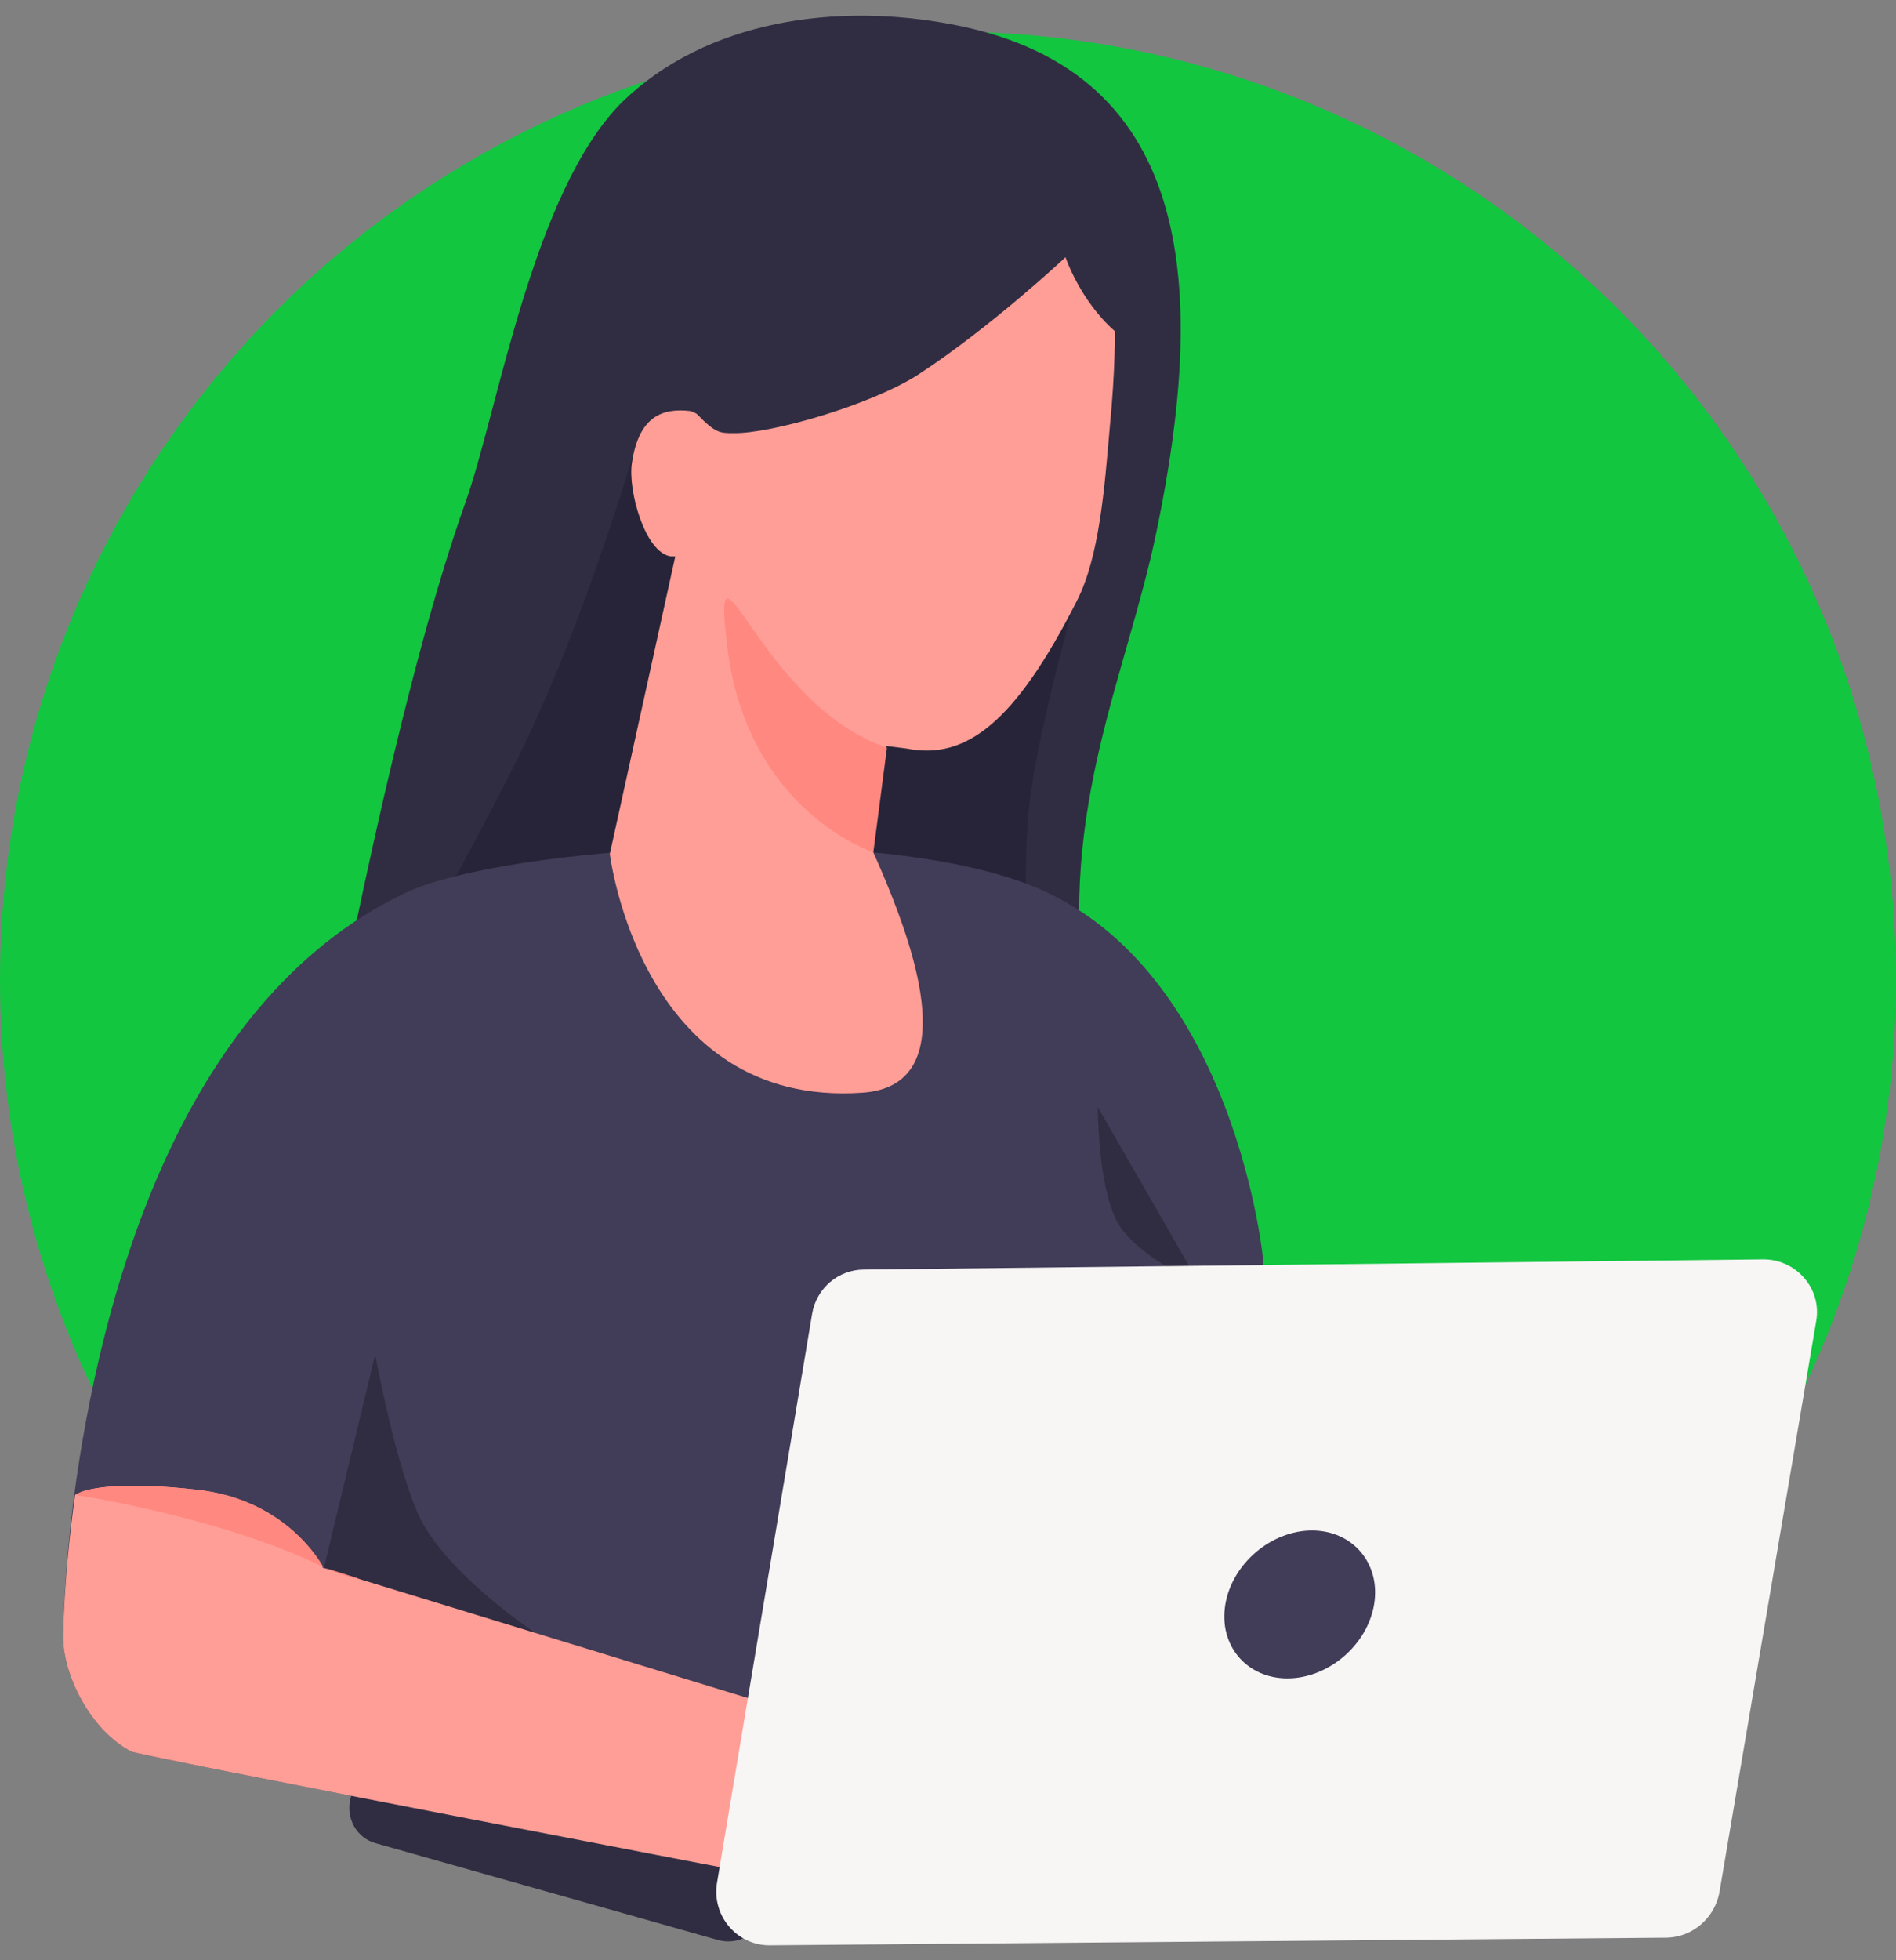 <svg width="120" height="124" viewBox="0 0 120 124" fill="none" xmlns="http://www.w3.org/2000/svg">
<rect x="0" y="0" width="120" height="124" fill="#808080" stroke="none"/>
<circle cx="60" cy="62" r="60" fill="#12C640"/>
<path d="M47.313 116.225L25.629 110.096C24.392 109.773 23.101 110.472 22.778 111.709L22.186 113.752C21.863 114.989 22.562 116.279 23.8 116.602L45.483 122.731C46.721 123.054 48.012 122.355 48.335 121.118L48.927 119.075C49.25 117.838 48.55 116.548 47.313 116.225Z" fill="#302D42"/>
<path d="M49.035 111.064C49.035 111.064 16.321 99.987 15.514 97.783C15.514 97.783 22.294 51.919 29.45 31.809C31.494 26.11 33.7 12.076 39.404 6.431C44.676 1.323 52.909 0.086 60.495 1.591C75.83 4.603 76.314 18.636 73.193 33.637C71.31 42.724 67.006 51.112 68.674 63.156C70.288 74.716 49.035 111.064 49.035 111.064Z" fill="#302D42"/>
<path d="M40.426 27.561C40.426 27.561 37.467 37.993 33.431 46.596C30.472 52.94 20.518 70.415 20.518 70.415L56.998 65.253L65.553 67.027C65.553 67.027 64.531 59.339 65.069 51.757C65.445 46.327 69.212 33.799 69.212 33.799L40.426 27.561Z" fill="#272439"/>
<path d="M22.401 97.89L22.993 96.546L22.294 96.277L23.478 93.481L24.177 93.75L27.459 86.061L32.463 105.956L20.088 101.493L21.756 97.621L22.401 97.89Z" fill="#302D42"/>
<path d="M65.499 56.112C55.222 51.865 31.71 53.585 25.63 56.489C10.995 63.479 6.26 82.943 4.699 94.557C4 99.88 4 103.59 4 103.59C4 105.955 5.722 109.45 8.304 110.795C8.789 111.063 47.259 118.43 47.259 118.43L49.142 116.225L79.973 80.039C80.027 79.985 78.251 61.382 65.499 56.112Z" fill="#413C57"/>
<path d="M23.747 85.685L20.464 99.342L34.561 103.751C34.561 103.751 28.697 100.041 26.652 96.17C25.092 93.051 23.747 85.685 23.747 85.685Z" fill="#302D42"/>
<path d="M53.285 109.235L49.142 116.225L47.259 118.43C47.259 118.43 8.789 111.063 8.304 110.795C5.722 109.45 4 105.955 4 103.59C4 103.59 4 99.933 4.753 94.557C4.807 94.557 4.915 94.449 5.238 94.342C6.045 94.073 8.089 93.75 12.447 94.234C17.936 94.826 20.195 98.643 20.411 99.127C20.411 99.181 20.464 99.181 20.464 99.181L20.68 99.234L22.724 99.88L53.285 109.235Z" fill="#FF9E96"/>
<path d="M69.481 70.038C69.481 70.038 69.481 75.738 70.987 77.727C72.548 79.824 75.938 81.168 75.884 81.168L69.481 70.038Z" fill="#302D42"/>
<path d="M70.557 20.948C68.351 19.012 67.436 16.27 67.436 16.27C67.436 16.27 62.809 20.625 58.128 23.69C55.115 25.626 48.766 27.454 46.398 27.4C45.591 27.4 45.269 27.4 44.139 26.217C44.031 26.11 43.708 26.002 43.708 26.002C41.879 25.787 40.426 26.379 39.996 29.282C39.727 30.949 40.803 34.981 42.471 35.197H42.74L38.597 54.015C38.597 54.015 40.534 70.092 54.577 69.124C60.926 68.694 57.859 60.091 56.083 55.79C55.707 54.876 55.384 54.177 55.222 53.8L56.083 47.187L57.375 47.348C61.141 48.101 64.262 45.681 68.136 38.046C69.588 35.25 69.911 30.788 70.234 27.078C70.611 23.206 70.557 20.948 70.557 20.948Z" fill="#FF9E96"/>
<path d="M108.812 119.774L114.946 83.588C115.323 81.545 113.708 79.663 111.61 79.663L54.684 80.308C53.07 80.308 51.671 81.491 51.402 83.104L45.376 119.129C45.053 121.172 46.613 123.054 48.712 123.054L105.53 122.57C107.144 122.516 108.489 121.333 108.812 119.774Z" fill="#F8F5F5"/>
<path d="M86.968 101.493C86.537 104.074 84.062 106.171 81.479 106.171C78.897 106.171 77.121 104.074 77.552 101.493C77.982 98.912 80.457 96.815 83.04 96.815C85.622 96.815 87.398 98.912 86.968 101.493Z" fill="#413C57"/>
<path d="M46.022 40.842C44.999 32.293 48.12 44.606 56.137 47.294L55.276 53.908C55.276 53.908 47.259 51.327 46.022 40.842Z" fill="#FF8880"/>
<path d="M20.465 99.127C14.008 95.955 4.753 94.557 4.753 94.557C4.807 94.557 4.969 94.449 5.238 94.342C6.045 94.073 8.089 93.75 12.448 94.234C17.936 94.826 20.195 98.643 20.465 99.127Z" fill="#FF8880"/>
<path d="M22.778 99.88C22.078 99.772 21.379 99.557 20.733 99.234L22.778 99.88Z" fill="#FF8880"/>
</svg>
